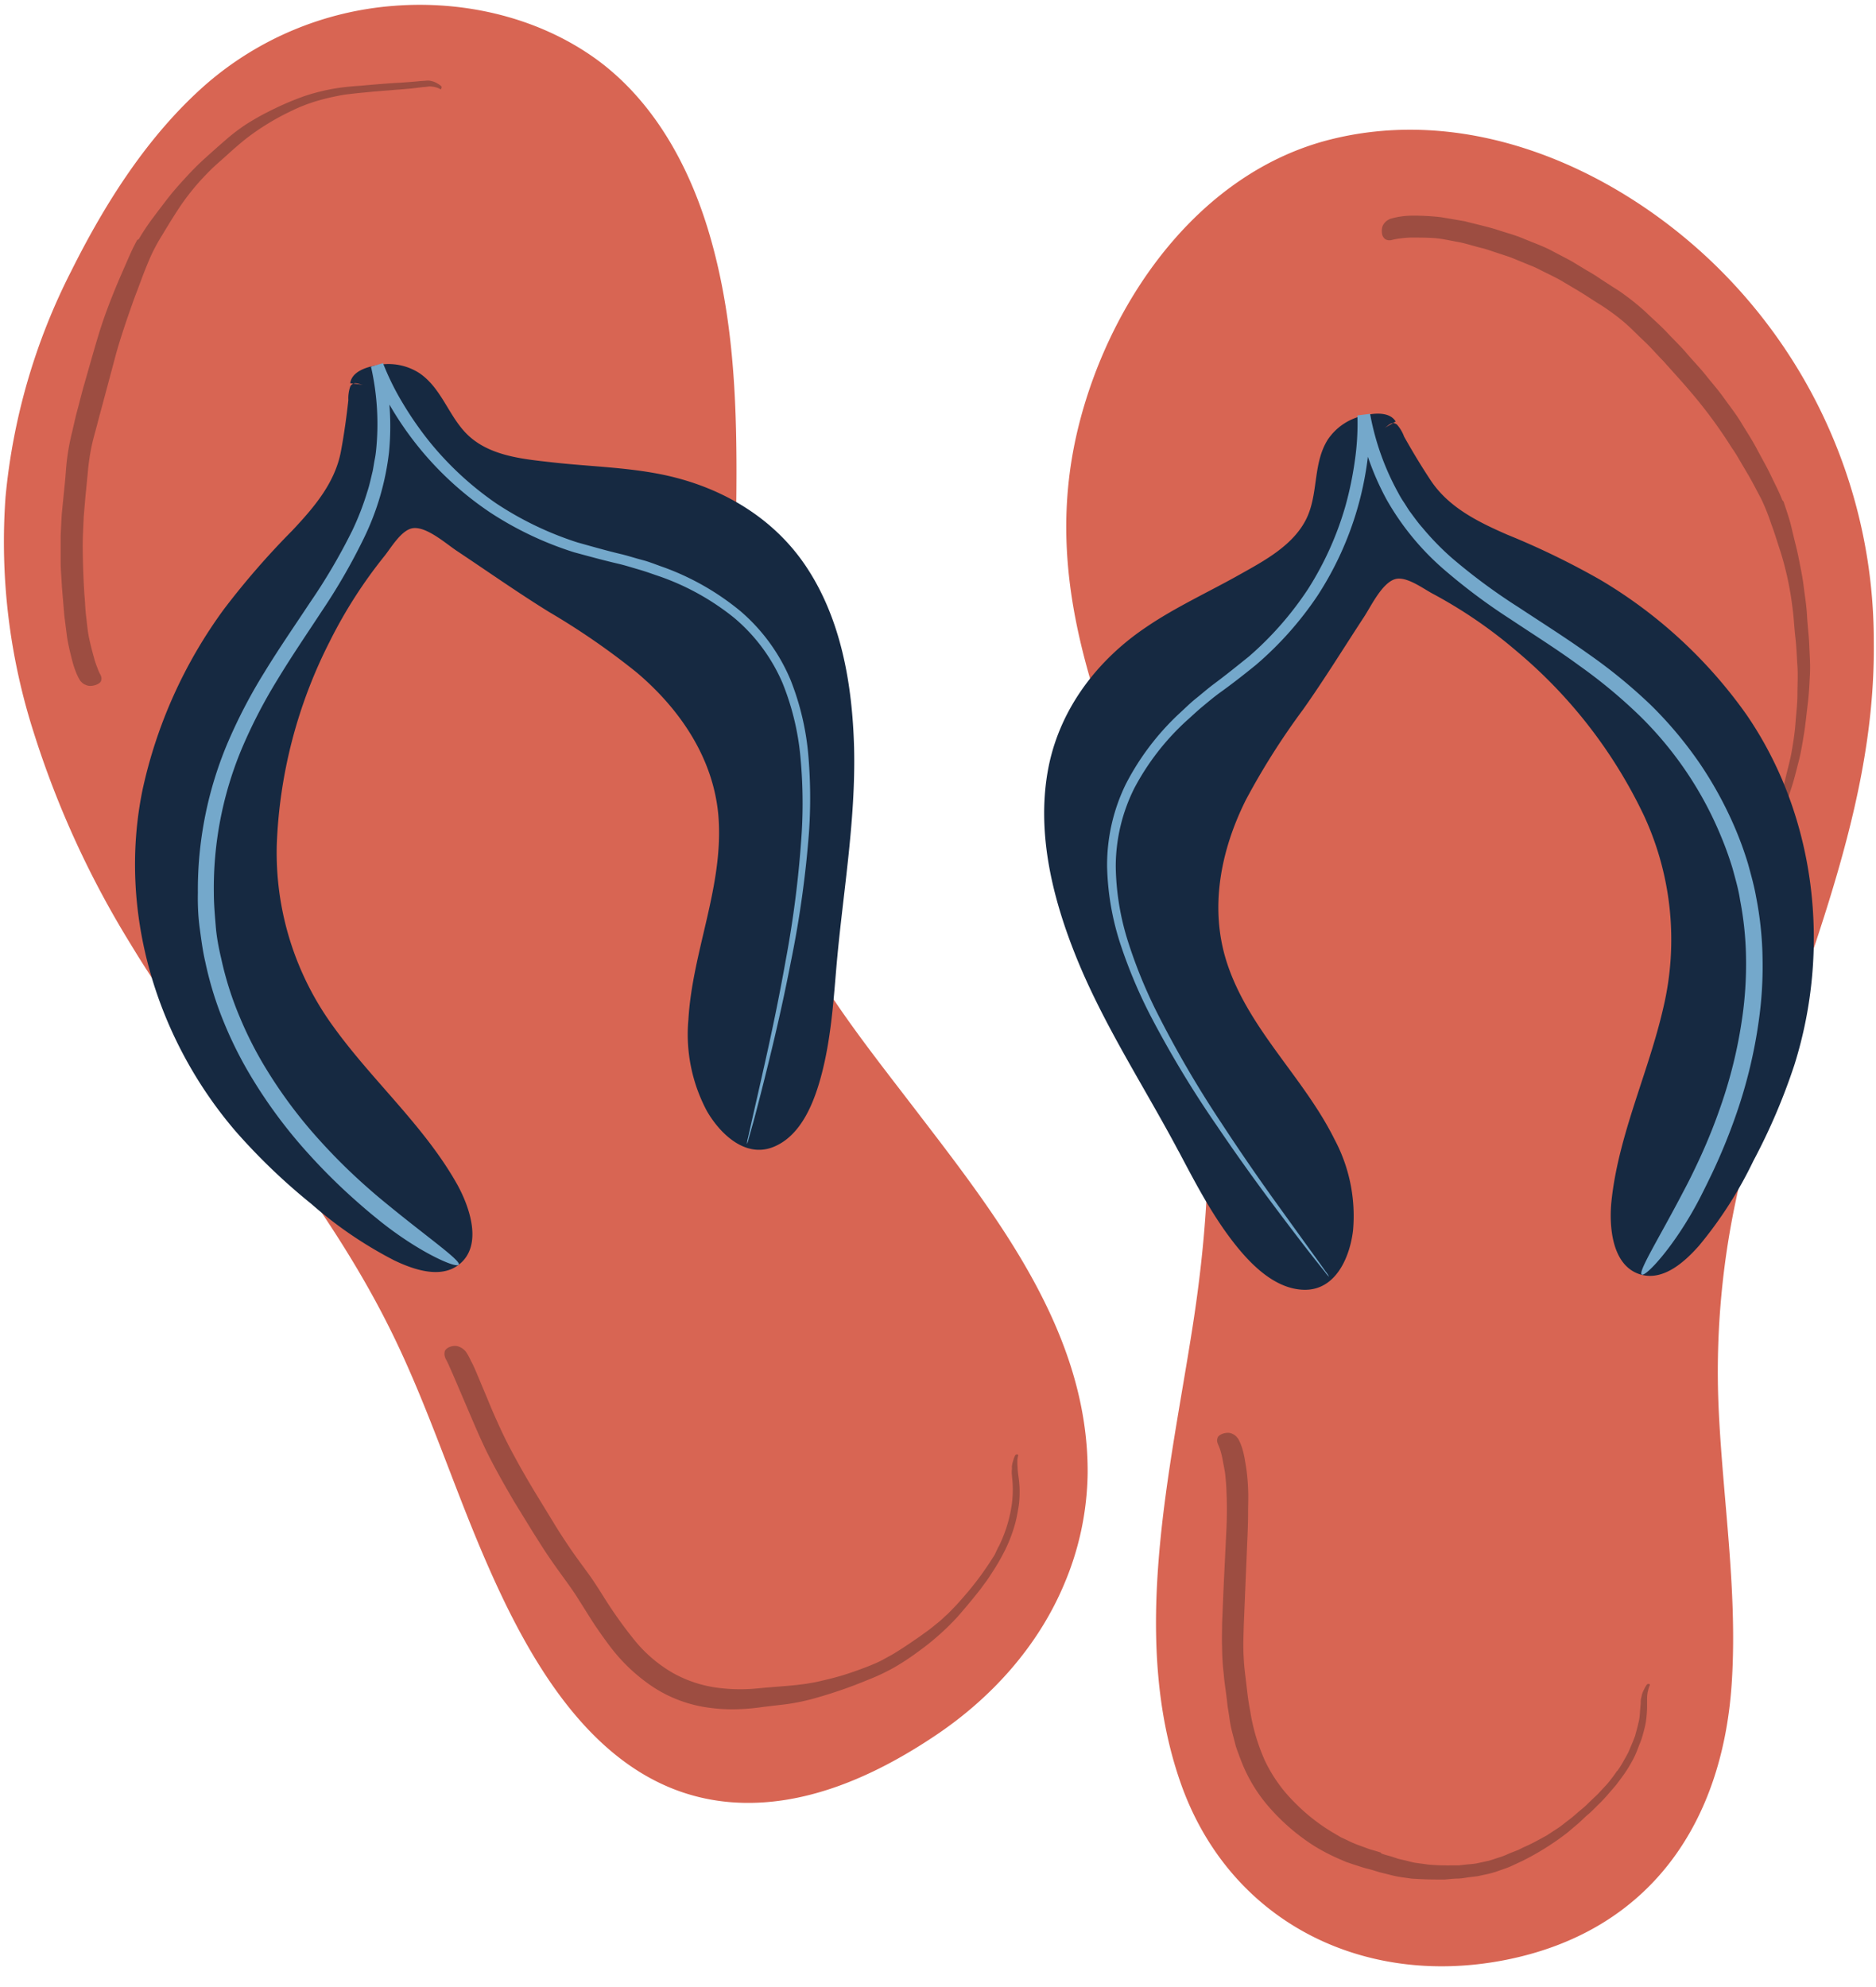 <?xml version="1.0" encoding="UTF-8"?><svg xmlns="http://www.w3.org/2000/svg" xmlns:xlink="http://www.w3.org/1999/xlink" data-name="Layer 1" height="330.8" preserveAspectRatio="xMidYMid meet" version="1.0" viewBox="-0.6 -0.8 312.3 330.8" width="312.3" zoomAndPan="magnify"><g id="change1_1"><path d="M176.5,263.05C172.12,273.42,164.3,282,155,288.2c-10,6.69-21.93,12.08-34.21,11-21.61-1.91-33.29-23.27-40.92-41.08-5.24-12.23-9.32-25-15.18-36.94-5.66-11.55-12.82-22.13-20.52-32.41-7.94-10.6-16.15-21-23-32.36A156.88,156.88,0,0,1,5,121.1,104,104,0,0,1,.32,81.94,103.9,103.9,0,0,1,11.21,44.42C16.9,33,24.06,21.68,33.7,13.23A53.93,53.93,0,0,1,65,.17c11.87-.93,24.34,2,34,9.13,9.13,6.8,14.86,17.09,18.17,27.8,7.75,25.15,3.49,51.74,4.89,77.55.7,12.78,2.74,25.69,8.25,37.34,5.44,11.49,13.46,21.48,21.15,31.52,13.62,17.79,29.17,37.36,29,61A48.72,48.72,0,0,1,176.5,263.05ZM311.33,106.12a87.29,87.29,0,0,0-27.9-64.22C266.9,26.6,243.5,16.76,220.92,22.41c-21.68,5.43-36.44,26.3-41.81,47.11-6.8,26.36,3.43,48.79,12.74,72.88,9.92,25.67,10.3,50.32,6.15,77.25-3.78,24.48-10.55,52-2.09,76.27,8.05,23.08,30.21,34.16,53.82,29.62,24.37-4.69,36.67-23,38-46.88.86-14.81-1.46-29.5-2.19-44.25a136.7,136.7,0,0,1,4.76-43.26C298.07,163,311.68,135.89,311.33,106.12Z" fill="#d86553"/></g><g id="change2_1"><path d="M229.39,307.77c.62.25,1.27.37,1.89.58l.93.31,1,.23c.66.14,1.31.37,2,.45l2,.27a36.53,36.53,0,0,0,4,.13h1l1-.11c.64-.08,1.31-.09,2-.22l2-.43c.67-.19,1.32-.43,2-.64s1.27-.53,1.91-.77l1-.39.93-.46c1.3-.55,2.53-1.25,3.8-1.94l1.9-1.24c.64-.42,1.21-.92,1.83-1.38s1.08-.89,1.62-1.35,1.11-.9,1.6-1.42l1.59-1.52,1.52-1.63A26.37,26.37,0,0,0,268.6,294l0,.06a13.41,13.41,0,0,0,1-1.56c.3-.54.63-1.08.9-1.64l.73-1.73.34-.87.25-.91c.16-.58.3-1.16.43-1.75s.14-1.2.19-1.8l.09-1.05c0-.3,0-.61.09-.91l.1-.46a3.53,3.53,0,0,1,.15-.46,4,4,0,0,1,.22-.47,4.61,4.61,0,0,1,.48-.82.36.36,0,0,1,.3-.09h0c.11,0,.2.07.2.15a.06.06,0,0,1,0,0,6,6,0,0,0-.28.77c0,.15-.07.3-.1.45a7.32,7.32,0,0,0-.1,1.05c0,.42,0,.85,0,1.28,0,.84-.07,1.69-.19,2.53s-.35,1.59-.56,2.37-.55,1.52-.83,2.27a14.09,14.09,0,0,1-1,2.14,19.73,19.73,0,0,1-1.24,2c-.44.61-.88,1.21-1.33,1.8l-1.45,1.68a22.58,22.58,0,0,1-1.58,1.66c-.54.54-1.06,1.09-1.64,1.57s-1.12,1.06-1.7,1.56l-1.74,1.47a44.45,44.45,0,0,1-7.54,4.73l-2,.93c-.69.29-1.4.51-2.09.76a15.54,15.54,0,0,1-2.2.59l-1.11.24-1.12.14c-.73.07-1.44.25-2.17.26s-1.46.09-2.18.16c-1.47,0-2.94,0-4.41-.09l-1.11-.06-1.11-.16a18.11,18.11,0,0,1-2.2-.4l-2.08-.52c-.68-.21-1.37-.43-2.07-.6s-1.53-.47-2.3-.71l-1.15-.39-1.11-.48a32.8,32.8,0,0,1-4.2-2.18,34.68,34.68,0,0,1-7.19-6.1,25.83,25.83,0,0,1-5-8.14c-.29-.77-.59-1.54-.85-2.32l-.62-2.39a19.54,19.54,0,0,1-.46-2.4c-.11-.8-.27-1.6-.36-2.41-.15-1.61-.46-3.23-.58-4.84a40.5,40.5,0,0,1-.28-4.53c-.05-1.3,0-2.56,0-3.84l.24-5.79.44-9.12a70.18,70.18,0,0,0,0-8.2q-.07-1-.18-2c-.1-.64-.23-1.27-.35-1.9a15,15,0,0,0-.44-1.9c-.09-.28-.2-.55-.31-.83a3,3,0,0,1-.17-.41l-.06-.29a1.31,1.31,0,0,1,.09-.54c.06-.27.45-.55.89-.7a2.75,2.75,0,0,1,.75-.13,1.69,1.69,0,0,1,.92.22,2.06,2.06,0,0,1,.57.42l.23.27a2,2,0,0,1,.24.43,6,6,0,0,1,.3.69c.06.17.13.34.18.51a15.61,15.61,0,0,1,.5,2.23,31.63,31.63,0,0,1,.49,4.56c.07,1.32,0,2.64,0,4,0,1.77-.08,3.55-.16,5.32l-.39,9.38-.17,4.11-.07,2.63c0,.87,0,1.74.06,2.61.06,1.53.27,3,.45,4.54s.32,2.86.61,4.25a32.43,32.43,0,0,0,2.49,8.45,24.64,24.64,0,0,0,4.91,6.9,31.4,31.4,0,0,0,6.8,5.27l.93.55,1,.46a17,17,0,0,0,2,.87l1.78.65c.6.18,1.21.34,1.8.54ZM127.68,280.09c-1.3.08-2.62.27-3.92.31a28.4,28.4,0,0,1-4.34-.16,20.8,20.8,0,0,1-7.93-2.49,23,23,0,0,1-6.51-5.56,72.38,72.38,0,0,1-5.36-7.59c-.81-1.28-1.63-2.55-2.53-3.77s-1.87-2.54-2.76-3.84c-1-1.48-2-3-2.91-4.52l-2.18-3.57c-1.66-2.7-3.25-5.43-4.73-8.23-.85-1.58-1.62-3.2-2.35-4.83-.56-1.22-1.08-2.45-1.58-3.68l-1.8-4.3c-.3-.72-.61-1.43-1-2.14-.07-.17-.16-.33-.24-.5s-.24-.46-.38-.67a3,3,0,0,0-.29-.43l-.27-.26a2.61,2.61,0,0,0-.63-.4,1.88,1.88,0,0,0-1-.19,2.42,2.42,0,0,0-.75.18c-.43.18-.78.51-.8.83a1.72,1.72,0,0,0,0,.64l.1.33c.06.16.16.31.23.46.16.31.31.62.44.93.31.69.61,1.37.9,2.05l1.71,4c1.18,2.74,2.31,5.48,3.6,8.14,1.42,2.86,3,5.64,4.59,8.35l3.07,5c.69,1.08,1.37,2.18,2.07,3.25.83,1.26,1.7,2.49,2.58,3.71s1.9,2.59,2.76,3.94l2.56,4.06q1.31,2,2.81,4a29.48,29.48,0,0,0,7,6.72,22.24,22.24,0,0,0,8.94,3.54,28.62,28.62,0,0,0,4.79.36,36.53,36.53,0,0,0,4.91-.4l2.2-.26c.73-.08,1.45-.16,2.18-.27a36.42,36.42,0,0,0,4.5-1,77,77,0,0,0,8.59-3,33.64,33.64,0,0,0,4.24-2,39,39,0,0,0,3.84-2.51,42.68,42.68,0,0,0,6.81-6c1-1.15,2-2.33,3-3.58l.72-.9.68-.93c.48-.62.9-1.26,1.32-1.92a34.48,34.48,0,0,0,2.25-3.93,24.61,24.61,0,0,0,1.66-4.51c.2-.8.34-1.6.48-2.41s.18-1.64.19-2.46a17,17,0,0,0-.18-2.58q-.09-.65-.15-1.29c0-.36-.05-.71-.05-1.07,0-.16,0-.31,0-.47a4.79,4.79,0,0,1,.15-.81v0c0-.08-.11-.13-.22-.13h0a.37.37,0,0,0-.28.13,4.64,4.64,0,0,0-.34.89c-.05.17-.11.34-.14.5a4.53,4.53,0,0,0-.08.49,2.58,2.58,0,0,1,0,.48,4.8,4.8,0,0,0,0,.93l.1,1.07a18.65,18.65,0,0,1-.09,3.66,23.36,23.36,0,0,1-2.23,7.24l0-.06L165,258c-.25.42-.52.82-.78,1.23q-1.25,1.92-2.62,3.66c-.9,1.15-1.85,2.24-2.8,3.3q-.79.85-1.62,1.68c-.59.51-1.12,1.07-1.73,1.54s-1.12.93-1.72,1.35-1.18.87-1.79,1.27c-1.18.82-2.38,1.62-3.6,2.37-.62.39-1.28.71-1.91,1.07s-1.32.64-2,.93c-1.3.53-2.61,1-3.94,1.44s-2.76.81-4.16,1.13a21.11,21.11,0,0,1-2.1.43c-.7.14-1.41.21-2.12.3-1.38.15-2.76.25-4.14.36ZM22.23,39.17c-.65,1.17-1.19,2.39-1.72,3.61s-1.2,2.73-1.77,4.1c-1.12,2.72-2.16,5.47-3,8.27s-1.58,5.47-2.36,8.18c-.4,1.37-.72,2.77-1.1,4.14s-.65,2.78-1,4.16a38.88,38.88,0,0,0-.72,4c-.18,1.41-.23,2.84-.39,4.24L9.69,84.7c-.08,1.25-.14,2.5-.19,3.75,0,1.42,0,2.84,0,4.25s.15,2.83.21,4.24l.4,4.77.45,3.53c.21,1.35.54,2.69.88,4a16.13,16.13,0,0,0,.66,2,4.28,4.28,0,0,0,.2.44,4.87,4.87,0,0,0,.31.6,1.83,1.83,0,0,0,.26.38l.24.23a1.87,1.87,0,0,0,.59.34,1.7,1.7,0,0,0,.91.15,2.71,2.71,0,0,0,.75-.16c.44-.15.82-.43.87-.69a1.3,1.3,0,0,0,.06-.51l-.07-.27a2.53,2.53,0,0,0-.18-.37,7.35,7.35,0,0,1-.34-.76c-.21-.56-.44-1.13-.59-1.7-.32-1.14-.62-2.29-.87-3.45s-.35-2.42-.5-3.63-.17-2.44-.29-3.66c-.17-2.65-.26-5.3-.28-8,0-1.67.1-3.33.17-5l.28-3.28L14,78.05a37.77,37.77,0,0,1,.56-4.12c.26-1.36.66-2.69,1-4s.72-2.69,1.07-4L18.75,58c.75-2.65,1.64-5.28,2.57-7.91.46-1.35,1-2.68,1.48-4s1.07-2.78,1.66-4.15a30.67,30.67,0,0,1,1.92-3.57c.73-1.21,1.47-2.43,2.24-3.63a39.35,39.35,0,0,1,5.3-6.7c1-1.06,2.14-2,3.24-3s2.15-1.93,3.3-2.83a41,41,0,0,1,7.3-4.47,27.39,27.39,0,0,1,4-1.61,36.92,36.92,0,0,1,4.06-1c.65-.14,1.31-.22,2-.3s1.3-.15,2-.21,1.35-.14,2-.19,1.34-.12,2-.16,1.34-.13,2-.16l2-.17,2.08-.25c.35,0,.7-.08,1-.1a5.16,5.16,0,0,1,.87.1l.37.1a3.31,3.31,0,0,1,.61.28h0c.06,0,.11-.08.14-.19h0a.41.41,0,0,0,0-.3,3.06,3.06,0,0,0-.67-.48,3.72,3.72,0,0,0-.39-.21,4,4,0,0,0-.4-.15l-.41-.1a3.08,3.08,0,0,0-.8,0l-.92.06c-1,.11-2.1.18-3.15.26-2.21.11-4.43.31-6.7.51h.07c-.9.05-1.79.13-2.69.23a31.91,31.91,0,0,0-4.2.76,28.84,28.84,0,0,0-4,1.28c-1.45.56-2.87,1.21-4.27,1.91a43.37,43.37,0,0,0-3.93,2.21,32.31,32.31,0,0,0-3.55,2.71c-1.16,1-2.27,2-3.38,3s-2.09,2-3.06,3.05-2,2.19-2.91,3.35-1.79,2.32-2.66,3.49a36.29,36.29,0,0,0-2.36,3.54ZM296.09,82.43c-.54-1.41-1.26-2.74-1.9-4.1-.73-1.52-1.59-3-2.36-4.46s-1.72-2.89-2.58-4.32-1.91-2.75-2.87-4.1-2-2.51-3-3.77-2.13-2.4-3.16-3.62-2.23-2.35-3.33-3.53-2.34-2.22-3.49-3.35a38.76,38.76,0,0,0-3.59-2.92c-.63-.49-1.32-.91-2-1.34l-2-1.3c-.74-.52-1.54-1-2.32-1.44l-2.32-1.41c-1.24-.69-2.51-1.32-3.77-2-1.43-.71-2.95-1.24-4.42-1.86s-3-1-4.53-1.52c-1.72-.52-3.49-.9-5.22-1.36l-3.94-.67a39.75,39.75,0,0,0-4.62-.26,13.8,13.8,0,0,0-2.3.18,4.94,4.94,0,0,0-.53.1,6,6,0,0,0-.73.18,1.63,1.63,0,0,0-.47.16l-.31.18a2.19,2.19,0,0,0-.51.5,1.65,1.65,0,0,0-.36.87,2.42,2.42,0,0,0,0,.76,1.37,1.37,0,0,0,.56,1,1.56,1.56,0,0,0,.53.17h.3a2.33,2.33,0,0,0,.44-.1c.29-.06.59-.12.88-.16a18.56,18.56,0,0,1,2-.19c1.28,0,2.58,0,3.88.08s2.65.4,4,.64,2.6.68,3.92,1c.71.16,1.4.41,2.09.64l2.09.69c.7.21,1.37.51,2.06.79l2,.82c.87.32,1.67.78,2.5,1.18s1.66.82,2.47,1.26l3.14,1.87c1.23.74,2.41,1.56,3.65,2.31a36.92,36.92,0,0,1,3.73,2.75c1.19,1,2.23,2.12,3.36,3.17s2.14,2.25,3.23,3.35c2,2.24,4.08,4.5,6,6.88a79.27,79.27,0,0,1,5.41,7.58,23.8,23.8,0,0,1,1.26,2l1.22,2.07c.87,1.43,1.6,2.92,2.4,4.4a35.17,35.17,0,0,1,1.69,4.23c.57,1.49,1,3,1.52,4.54a52.2,52.2,0,0,1,2,9.32c.23,1.64.29,3.29.48,4.92s.24,3.21.35,4.81,0,3.17,0,4.75-.21,3.16-.32,4.74-.36,3.17-.63,4.73-.7,3-1.05,4.55-.85,2.84-1.23,4.26-.9,2.94-1.24,4.43-.77,3-1,4.51c-.14.79-.24,1.59-.36,2.39-.06.4-.12.8-.2,1.2a6.26,6.26,0,0,1-.29,1l-.18.4a4.41,4.41,0,0,1-.42.64s0,0,0,0,.06.15.16.19h0a.33.33,0,0,0,.31,0,3.5,3.5,0,0,0,.62-.66,3.79,3.79,0,0,0,.3-.4,3.5,3.5,0,0,0,.24-.42l.18-.43a3.91,3.91,0,0,0,.25-.87l.2-1c.2-1.18.39-2.35.68-3.51l.94-3.63c.33-1.22.72-2.42,1.06-3.64l0,.07.93-2.83c.5-1.49.85-3,1.25-4.53s.62-3,.88-4.55.43-3.37.64-5.06.27-3.26.36-4.89-.05-3.25-.11-4.88-.29-3.3-.38-5-.35-3.15-.54-4.73-.54-3.24-.86-4.85-.76-3.17-1.12-4.77-.87-3-1.38-4.56Z" fill="#9d4d41"/></g><g id="change3_1"><path d="M138.6,160.6c-.49,5.84-.93,11.73-2.42,17.42-1.16,4.43-3.24,10-7.75,12-4.8,2.17-9.13-2-11.36-5.87A27.14,27.14,0,0,1,114,168.93c.67-11.4,5.9-22.27,5-33.81-.78-9.62-6.36-17.82-13.56-23.93a120.23,120.23,0,0,0-14.62-10.1c-5.25-3.25-10.29-6.8-15.43-10.22-1.74-1.16-5-4.06-7.26-3.74-1.92.27-3.65,3.3-4.74,4.65a78.5,78.5,0,0,0-9.15,14.31,81.07,81.07,0,0,0-8.76,33.61A49.12,49.12,0,0,0,55,170.25c6.46,8.94,15.15,16.53,20.55,26.2,2,3.64,4.32,10.12.23,13.29-3.09,2.41-7.64.77-10.74-.71a68.09,68.09,0,0,1-13.8-9.4,101.7,101.7,0,0,1-12.58-12.06C25.36,172.09,19,150.86,23.12,130.73a79.21,79.21,0,0,1,13.6-30.17,132.64,132.64,0,0,1,11.3-13c3.6-3.83,7.15-7.93,8.14-13.25.52-2.8.92-5.66,1.23-8.48a6.06,6.06,0,0,1,.32-2.29,1,1,0,0,1,.51-.48l1.67.21c-.66-.09-1.21-.4-1.67-.21L57.7,63c.28-2,2.81-2.72,4.47-3a9.48,9.48,0,0,1,7.08,1.34C73.13,64,74.21,69,77.7,72c3.73,3.22,9.13,3.66,13.82,4.19,5.91.66,11.91.79,17.76,1.94,9.57,1.88,18.38,6.79,24,14.92,6.13,8.89,8,20,8.3,30.55C141.89,136,139.64,148.28,138.6,160.6Zm57,30.24c2.74,5.18,5.46,10.43,9.06,15.08,2.8,3.62,6.89,7.89,11.83,8,5.28.11,7.62-5.43,8.15-9.86a27.08,27.08,0,0,0-3.1-15.22c-5.08-10.23-14.16-18.17-17.82-29.15-3.06-9.16-1.14-18.89,3.09-27.34a119.77,119.77,0,0,1,9.49-15c3.54-5,6.8-10.3,10.18-15.46,1.15-1.75,3-5.69,5.21-6.29,1.87-.5,4.65,1.61,6.18,2.42a78,78,0,0,1,14,9.58,81.06,81.06,0,0,1,21.25,27.48,49.16,49.16,0,0,1,3.18,31.86c-2.45,10.75-7.46,21.14-8.63,32.16-.44,4.14,0,11,5,12.32,3.79,1,7.33-2.3,9.6-4.88a68.31,68.31,0,0,0,9-14.05,101.91,101.91,0,0,0,6.84-16c6.12-19.44,3.63-41.46-8-58.36a79.15,79.15,0,0,0-24.34-22.42,130.69,130.69,0,0,0-15.48-7.51c-4.82-2.11-9.7-4.5-12.7-9-1.57-2.37-3.06-4.84-4.45-7.32a6.19,6.19,0,0,0-1.19-2,1,1,0,0,0-.66-.24l-1.45.84c.57-.33.95-.84,1.45-.84l.45-.26c-1-1.7-3.66-1.41-5.3-1a9.49,9.49,0,0,0-6,4c-2.52,4-1.53,9-3.56,13.17-2.17,4.43-7,7-11.07,9.28-5.18,2.92-10.64,5.4-15.57,8.75C182.16,109,176,117,174,126.65c-2.15,10.58.44,21.5,4.35,31.35C182.92,169.53,189.8,179.93,195.59,190.84Z" fill="#162941" fill-rule="evenodd"/></g><g id="change4_1"><path d="M123.75,189.66a4.33,4.33,0,0,1,.16-1l.62-2.77c.55-2.42,1.37-6,2.37-10.49s2.17-10,3.3-16.35a176.54,176.54,0,0,0,2.67-21.37,82.32,82.32,0,0,0-.2-12.22,43.4,43.4,0,0,0-3-12.55,29.24,29.24,0,0,0-8-10.81,41.58,41.58,0,0,0-12.34-6.9c-1.15-.38-2.28-.81-3.46-1.15s-2.35-.72-3.55-1c-2.38-.55-4.85-1.23-7.33-1.9a56.39,56.39,0,0,1-14-6.64A54.1,54.1,0,0,1,61.16,60.32l2-.58a45.42,45.42,0,0,1,1,14.75,44.27,44.27,0,0,1-4.07,14.07A100.71,100.71,0,0,1,53,100.9c-2.56,3.9-5.14,7.68-7.45,11.51a85.21,85.21,0,0,0-6,11.66A60.11,60.11,0,0,0,35,147.81c0,1.91.17,3.78.32,5.62s.5,3.63.91,5.36a54.78,54.78,0,0,0,3.09,9.75,62,62,0,0,0,4.21,8.31,78.49,78.49,0,0,0,9.26,12.38,96.27,96.27,0,0,0,7.48,7.4c1.93,1.72,3.2,2.73,3.6,3.06,6.58,5.41,12.28,9.36,11.9,10.05s-7-2.21-13.75-7.78c-.41-.33-1.71-1.38-3.69-3.15a98.21,98.21,0,0,1-7.68-7.65,81.29,81.29,0,0,1-9.53-12.87,65.82,65.82,0,0,1-4.36-8.69,57.81,57.81,0,0,1-3.18-10.24c-.43-1.82-.67-3.71-.93-5.63s-.35-3.9-.31-5.9A62.88,62.88,0,0,1,37.2,123.1a86.82,86.82,0,0,1,6.23-12c2.37-3.89,5-7.69,7.55-11.55a97.93,97.93,0,0,0,7.05-12,45.74,45.74,0,0,0,2.52-6.5c.37-1.11.6-2.25.88-3.38.12-.57.2-1.15.3-1.72A16.92,16.92,0,0,0,62,74.24a43.11,43.11,0,0,0-.84-14l2-.58a43.6,43.6,0,0,0,3.36,6.78,56.57,56.57,0,0,0,4.36,6.27A52.83,52.83,0,0,0,82,83a54.79,54.79,0,0,0,13.49,6.49c2.39.67,4.75,1.35,7.23,1.94,1.22.29,2.42.69,3.62,1s2.37.81,3.55,1.21a43.21,43.21,0,0,1,12.76,7.29A30.67,30.67,0,0,1,131,112.38a44.27,44.27,0,0,1,3,13,83.13,83.13,0,0,1,.07,12.41,172.84,172.84,0,0,1-3,21.46c-1.23,6.34-2.5,11.82-3.6,16.32s-2,8-2.66,10.44c-.34,1.19-.59,2.11-.77,2.73A4.57,4.57,0,0,1,123.75,189.66Zm96.9,22.09a4.35,4.35,0,0,0-.53-.82c-.37-.53-.93-1.3-1.65-2.31-1.46-2-3.61-5-6.3-8.73s-5.93-8.36-9.45-13.74a177.16,177.16,0,0,1-10.83-18.61,81.13,81.13,0,0,1-4.62-11.32,43.26,43.26,0,0,1-2.13-12.73,29.17,29.17,0,0,1,3.09-13.07,41.4,41.4,0,0,1,8.64-11.18c.91-.81,1.79-1.65,2.73-2.43s1.88-1.57,2.88-2.3c2-1.43,4-3,6-4.62a56.56,56.56,0,0,0,10.3-11.6,54.13,54.13,0,0,0,8.71-30.06l-2.1.27a45.56,45.56,0,0,0,4.88,13.94,44.14,44.14,0,0,0,9.26,11.35,98.61,98.61,0,0,0,11.41,8.55c3.88,2.59,7.73,5,11.36,7.67a85.61,85.61,0,0,1,10.08,8.37,60.15,60.15,0,0,1,13.52,20.05,56.26,56.26,0,0,1,1.91,5.3c.48,1.78,1,3.53,1.26,5.29a54.94,54.94,0,0,1,1,10.17,62.59,62.59,0,0,1-.62,9.3,78.16,78.16,0,0,1-3.65,15,93.21,93.21,0,0,1-4,9.74c-1.1,2.34-1.87,3.77-2.11,4.22-3.93,7.56-7.62,13.44-7,13.93s5.54-4.77,9.6-12.56c.24-.47,1-1.94,2.15-4.35a97.07,97.07,0,0,0,4.07-10,81.41,81.41,0,0,0,3.71-15.58,64,64,0,0,0,.6-9.7,57.21,57.21,0,0,0-1.08-10.67c-.32-1.84-.84-3.67-1.35-5.54a58.32,58.32,0,0,0-2-5.56,63.71,63.71,0,0,0-5.85-10.86,65.54,65.54,0,0,0-8.34-10A87.22,87.22,0,0,0,263.73,108c-3.71-2.65-7.61-5.11-11.47-7.66a98.08,98.08,0,0,1-11.2-8.28,44.91,44.91,0,0,1-4.86-5c-.78-.87-1.44-1.83-2.14-2.76-.34-.48-.63-1-.95-1.47s-.64-1-.9-1.5a43.19,43.19,0,0,1-4.73-13.24l-2.11.27a42.89,42.89,0,0,1-.43,7.55,57.72,57.72,0,0,1-1.55,7.48,52.79,52.79,0,0,1-6.22,13.84,54.51,54.51,0,0,1-9.86,11.26c-1.94,1.56-3.85,3.11-5.89,4.62-1,.75-1.95,1.59-2.93,2.37s-1.86,1.68-2.78,2.51a43,43,0,0,0-8.88,11.72,30.67,30.67,0,0,0-3.13,13.76A44.69,44.69,0,0,0,186,156.62a82.48,82.48,0,0,0,4.81,11.45A172.89,172.89,0,0,0,202,186.65c3.61,5.34,6.93,9.89,9.71,13.6s5,6.6,6.54,8.55L220,211A4.41,4.41,0,0,0,220.65,211.75Z" fill="#74a8cb"/></g></svg>